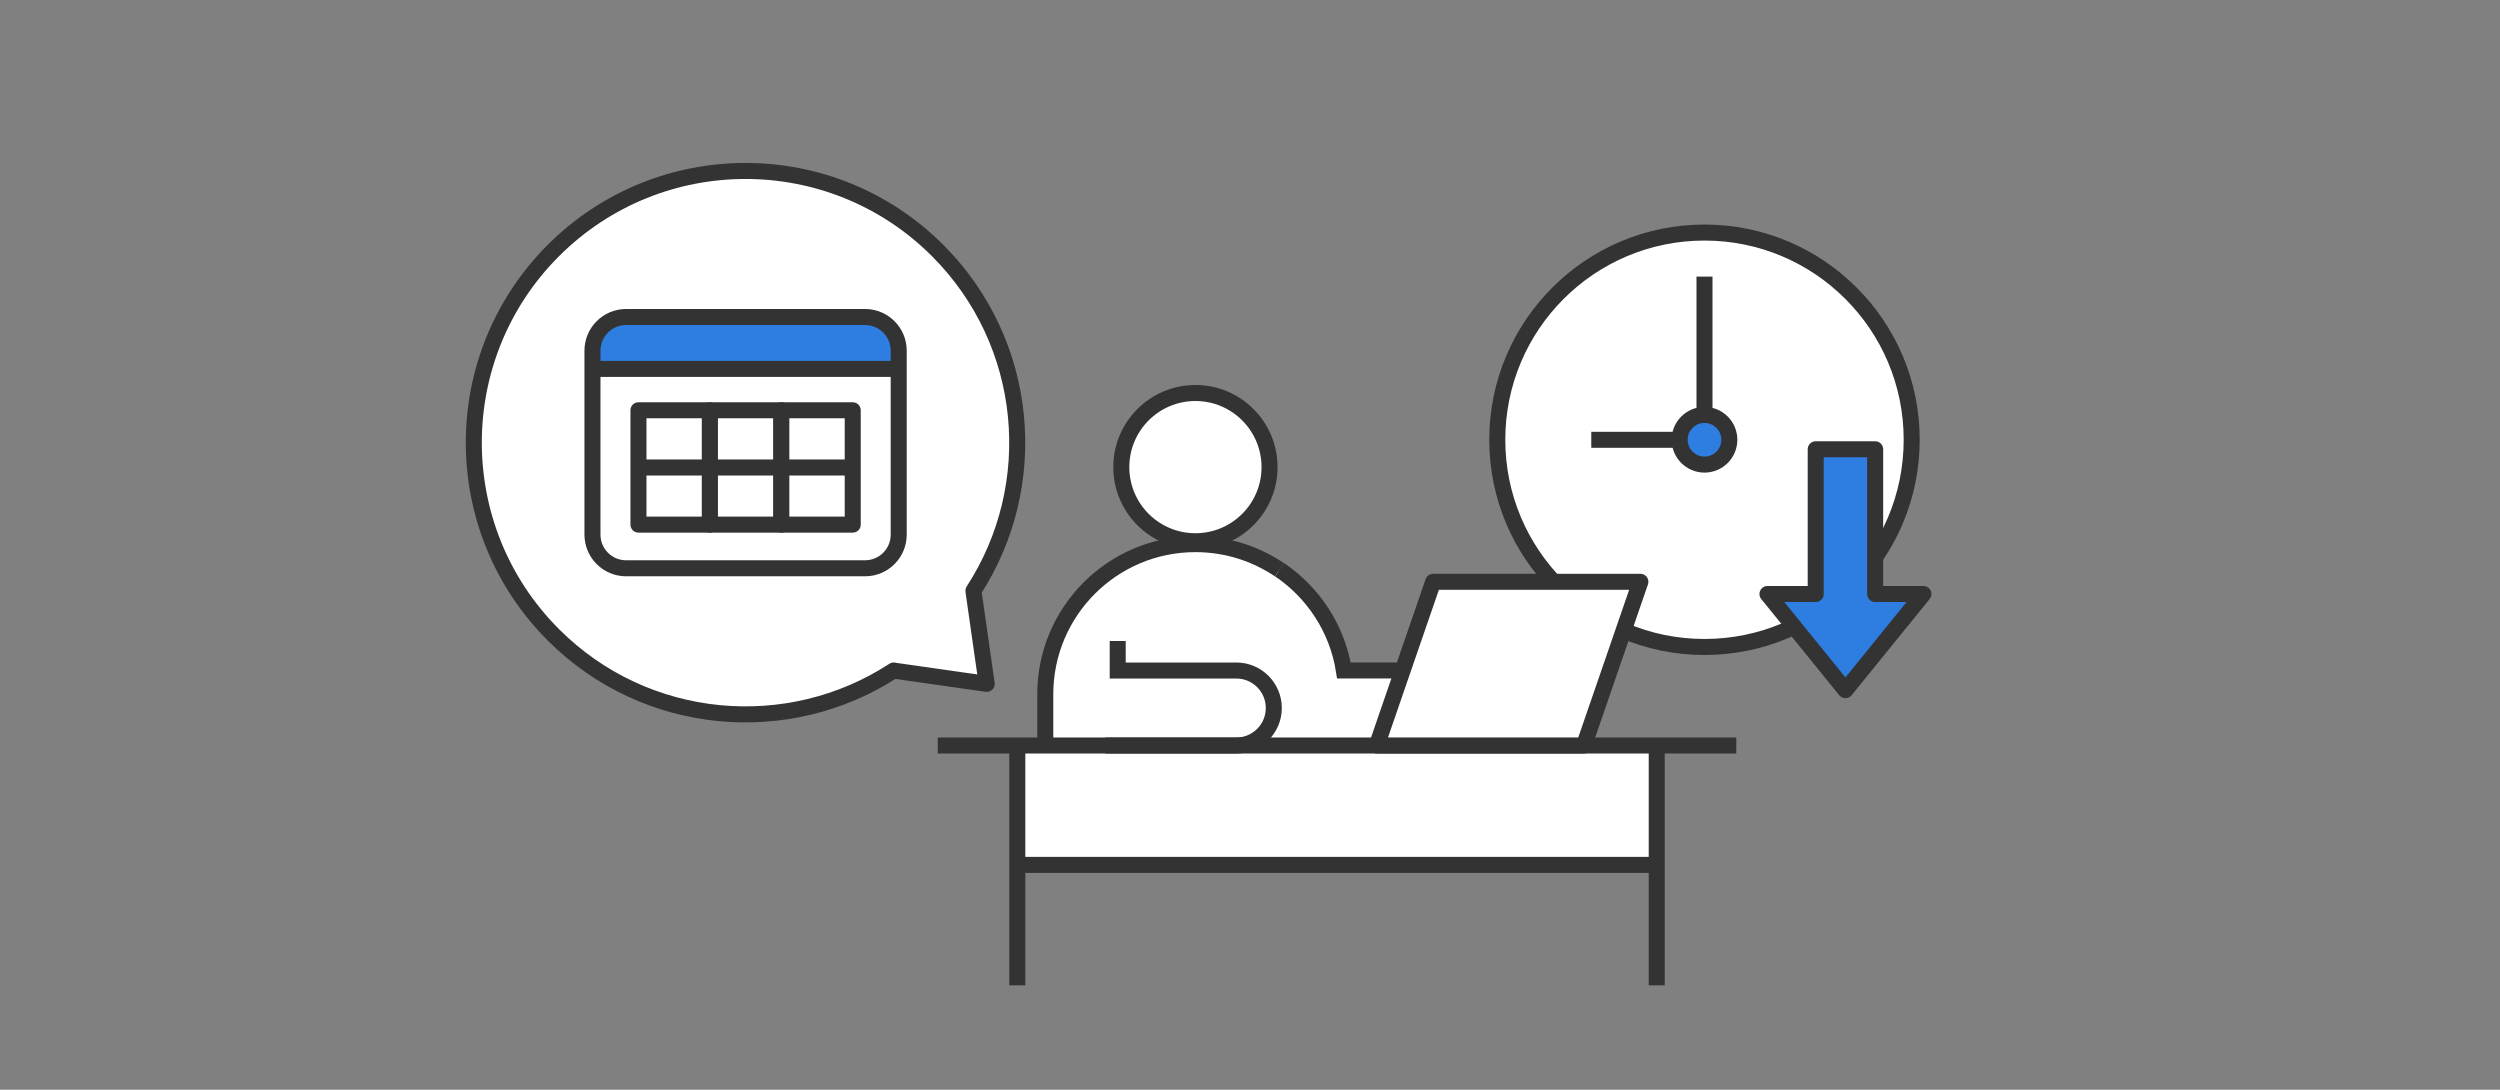 <svg width="312" height="136" viewBox="0 0 312 136" fill="none" xmlns="http://www.w3.org/2000/svg">
<rect x="0" y="0" width="312" height="136" fill="#808080" stroke="none"/>
<mask id="mask0_2086_33984" style="mask-type:luminance" maskUnits="userSpaceOnUse" x="0" y="0" width="312" height="136">
<path d="M312 0.969H0V135.969H312V0.969Z" fill="white"/>
</mask>
<g mask="url(#mask0_2086_33984)">
<path d="M212.72 80.743C227.002 80.743 238.58 69.165 238.58 54.883C238.58 40.601 227.002 29.023 212.72 29.023C198.438 29.023 186.86 40.601 186.86 54.883C186.86 69.165 198.438 80.743 212.72 80.743Z" fill="white" stroke="#333333" stroke-width="2"/>
<path d="M199.591 54.886H212.721V35.516" stroke="#333333" stroke-width="2" stroke-linecap="square" stroke-linejoin="round"/>
<path d="M212.72 57.981C214.432 57.981 215.82 56.593 215.82 54.881C215.82 53.169 214.432 51.781 212.72 51.781C211.008 51.781 209.62 53.169 209.62 54.881C209.62 56.593 211.008 57.981 212.72 57.981Z" fill="#2D7EE0" stroke="#333333" stroke-width="2"/>
<path d="M234.02 56.07V74.13H240.04L230.52 85.87C230.52 85.87 230.41 86 230.31 86.13L230.1 85.87L220.58 74.13H226.6V56.07H234.02Z" fill="#2D7EE0" stroke="#333333" stroke-width="2" stroke-linejoin="round"/>
<path d="M206.28 93.039H126.96V107.939H206.28V93.039Z" fill="white"/>
<path d="M130.03 95.096C130.03 95.096 125.68 70.196 149.19 67.906C149.19 67.906 164.38 68.426 167.71 83.686H182.32L176.04 97.276L130.03 95.096Z" fill="white"/>
<path d="M149.189 67.547C154.298 67.547 158.439 63.406 158.439 58.297C158.439 53.188 154.298 49.047 149.189 49.047C144.081 49.047 139.939 53.188 139.939 58.297C139.939 63.406 144.081 67.547 149.189 67.547Z" fill="white" stroke="#333333" stroke-width="2" stroke-miterlimit="10"/>
<path d="M159.67 71.106C156.68 69.086 153.07 67.906 149.19 67.906C138.84 67.906 130.45 76.296 130.45 86.646V93.036" stroke="#333333" stroke-width="2" stroke-miterlimit="10"/>
<path d="M159.68 71.094C163.89 73.934 166.89 78.444 167.72 83.674H178.58" stroke="#333333" stroke-width="2" stroke-miterlimit="10"/>
<path d="M117.029 93.039H216.689" stroke="#333333" stroke-width="2" stroke-miterlimit="10"/>
<path d="M126.96 93.039V122.969" stroke="#333333" stroke-width="2" stroke-miterlimit="10"/>
<path d="M206.76 93.039V122.969" stroke="#333333" stroke-width="2" stroke-miterlimit="10"/>
<path d="M126.96 107.938H206.76" stroke="#333333" stroke-width="2" stroke-miterlimit="10"/>
<path d="M197.679 93.039H171.819L178.859 72.609H204.719L197.679 93.039Z" fill="white" stroke="#333333" stroke-width="2" stroke-linejoin="round"/>
<path d="M137.95 93.04H154.29C156.87 93.04 158.97 90.95 158.97 88.36C158.97 85.78 156.88 83.68 154.29 83.68H139.49V80" stroke="#333333" stroke-width="2" stroke-miterlimit="10"/>
<path d="M111.58 83.696C111.58 83.696 120.19 84.926 123.14 85.346C122.72 82.396 121.49 73.786 121.49 73.786V73.716C130.04 60.576 128.55 42.806 117.02 31.266C103.78 18.026 82.31 18.026 69.06 31.266C55.82 44.506 55.82 65.976 69.06 79.226C80.6 90.766 98.4 92.246 111.54 83.676" fill="white"/>
<path d="M111.58 83.696C111.58 83.696 120.19 84.926 123.14 85.346C122.72 82.396 121.49 73.786 121.49 73.786V73.716C130.04 60.576 128.55 42.806 117.02 31.266C103.78 18.026 82.31 18.026 69.06 31.266C55.82 44.506 55.82 65.976 69.06 79.226C80.6 90.766 98.4 92.246 111.54 83.676" stroke="#333333" stroke-width="2" stroke-linecap="round" stroke-linejoin="round"/>
<path d="M112.16 46.766H74.35V70.846H112.16V46.766Z" fill="white"/>
<path d="M77.279 40.094H108.829C110.559 40.094 111.959 41.494 111.959 43.224V45.474H74.149V43.224C74.149 41.494 75.549 40.094 77.279 40.094Z" fill="#2D7EE0"/>
<path d="M107.959 39.562H78.139C75.82 39.562 73.939 41.443 73.939 43.763V66.722C73.939 69.042 75.82 70.922 78.139 70.922H107.959C110.279 70.922 112.159 69.042 112.159 66.722V43.763C112.159 41.443 110.279 39.562 107.959 39.562Z" stroke="#333333" stroke-width="2" stroke-linejoin="round"/>
<path d="M73.939 46.039H112.159" stroke="#333333" stroke-width="2" stroke-miterlimit="10"/>
<path d="M88.59 51.203H79.68V65.473H88.59V51.203Z" fill="white" stroke="#333333" stroke-width="2" stroke-linejoin="round"/>
<path d="M97.51 51.203H88.6V65.473H97.51V51.203Z" fill="white" stroke="#333333" stroke-width="2" stroke-linejoin="round"/>
<path d="M106.42 51.203H97.51V65.473H106.42V51.203Z" fill="white" stroke="#333333" stroke-width="2" stroke-linejoin="round"/>
<path d="M79.68 58.344H106.42" stroke="#333333" stroke-width="2" stroke-linejoin="round"/>
</g>
</svg>
